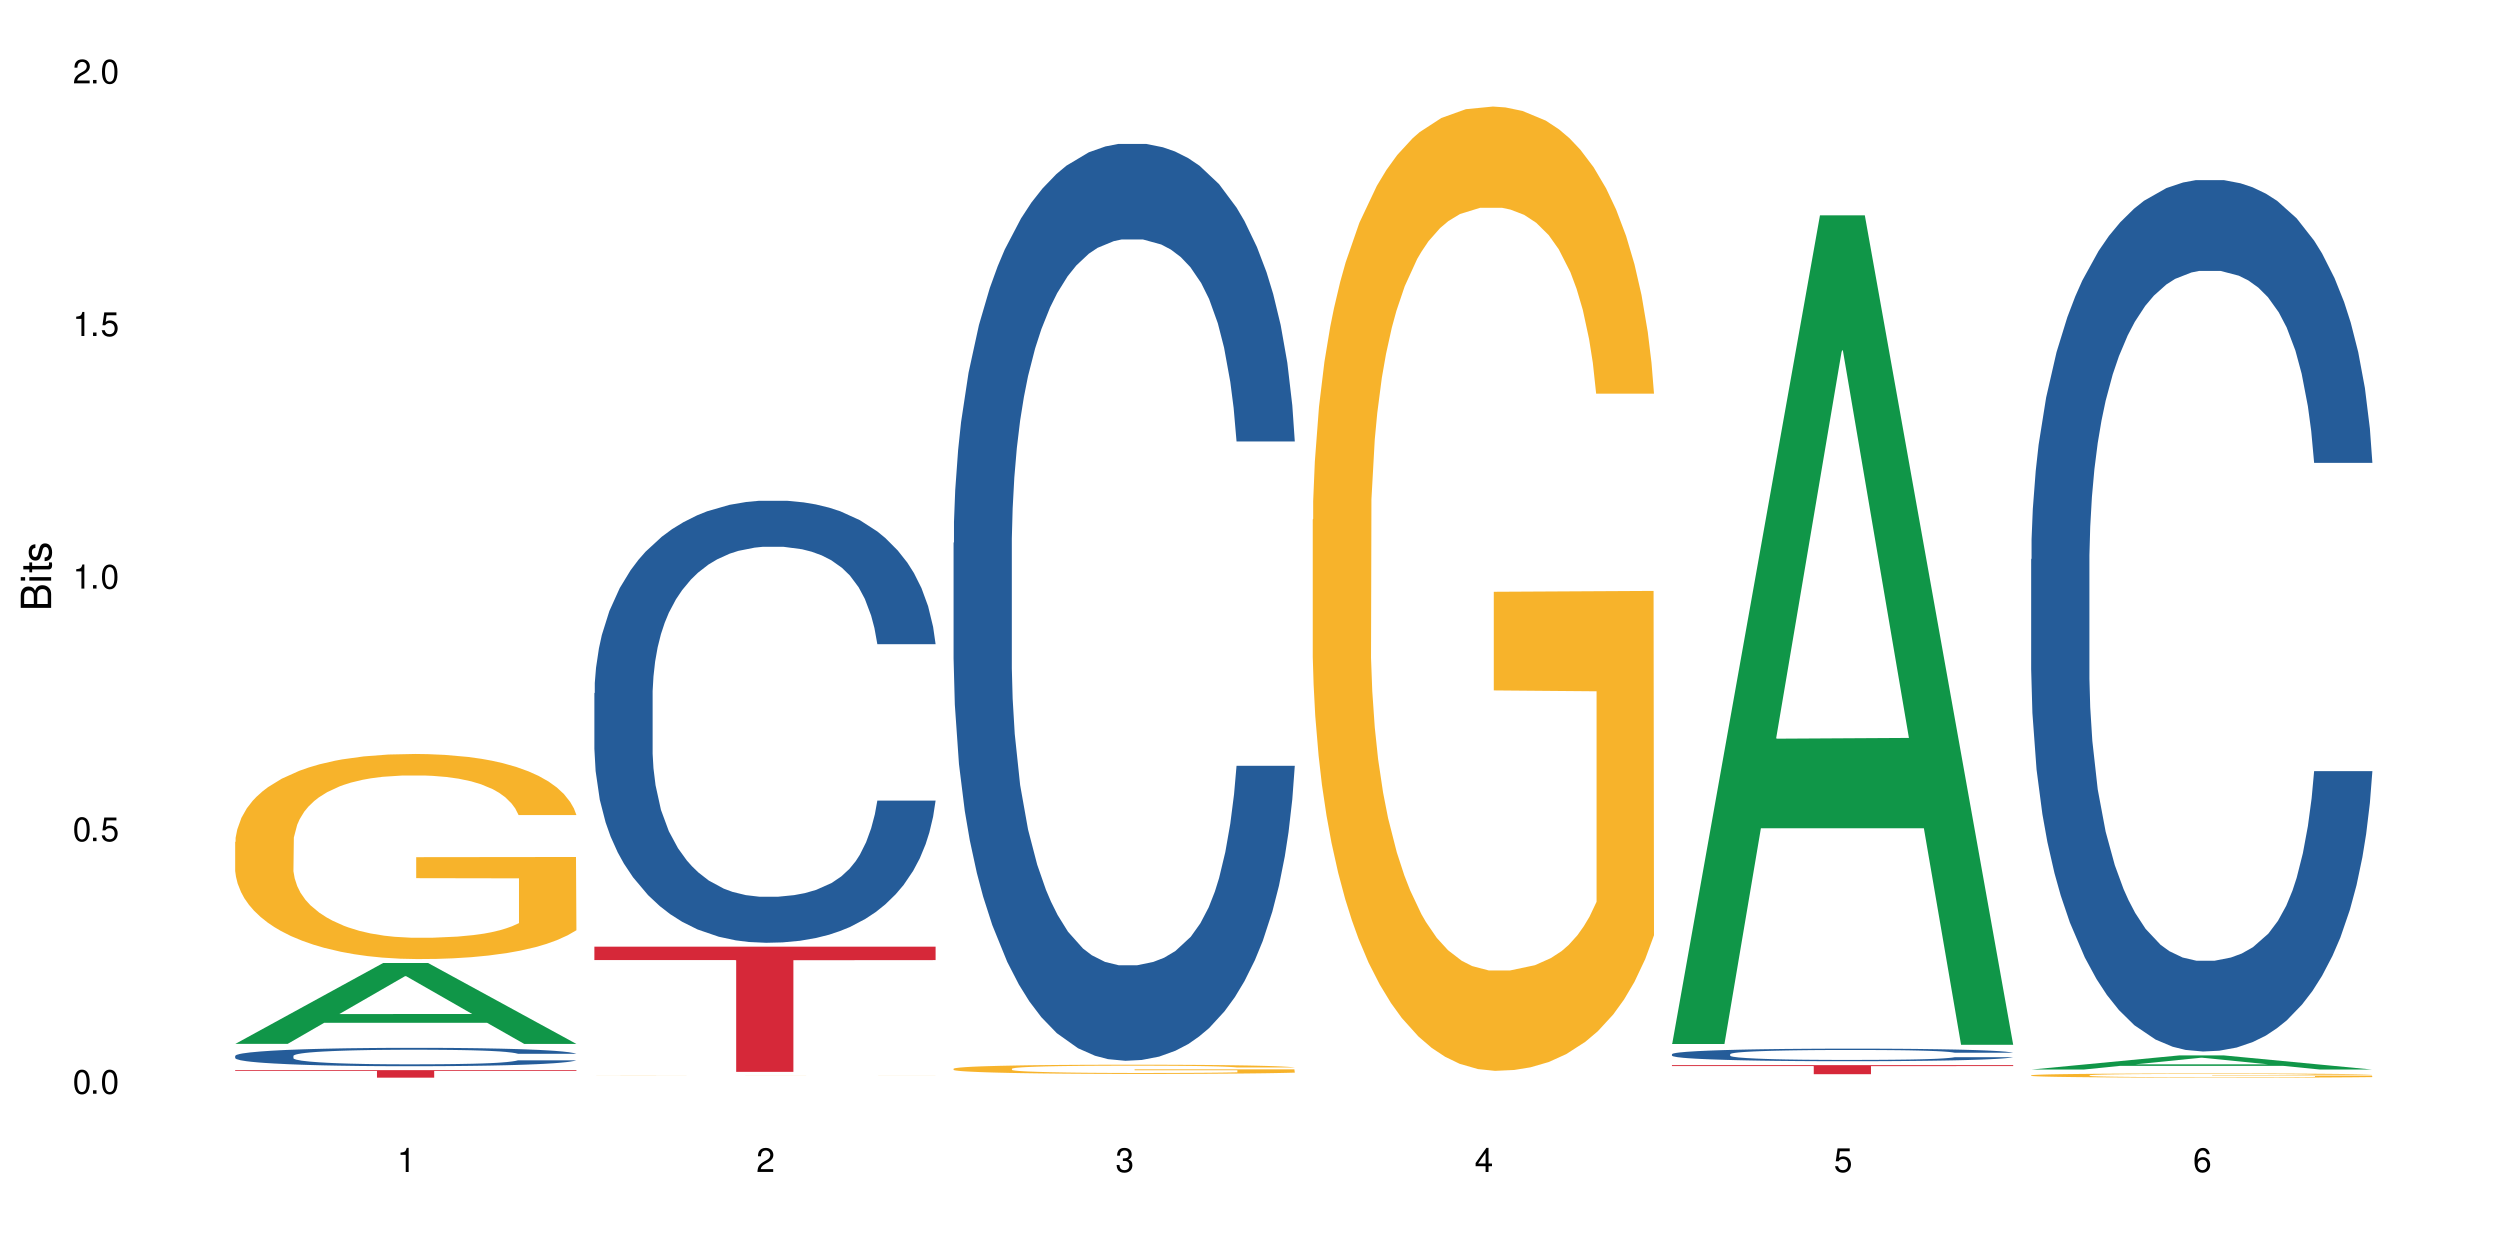 <?xml version="1.0" encoding="UTF-8"?>
<svg xmlns="http://www.w3.org/2000/svg" xmlns:xlink="http://www.w3.org/1999/xlink" width="720" height="360" viewBox="0 0 720 360">
<defs>
<g>
<g id="glyph-0-0">
</g>
<g id="glyph-0-1">
<path d="M 2.641 -6.938 C 2 -6.938 1.422 -6.656 1.078 -6.172 C 0.641 -5.562 0.406 -4.641 0.406 -3.359 C 0.406 -1.016 1.188 0.219 2.641 0.219 C 4.078 0.219 4.859 -1.016 4.859 -3.297 C 4.859 -4.641 4.656 -5.547 4.203 -6.172 C 3.844 -6.656 3.281 -6.938 2.641 -6.938 Z M 2.641 -6.188 C 3.547 -6.188 4 -5.25 4 -3.375 C 4 -1.406 3.562 -0.484 2.625 -0.484 C 1.734 -0.484 1.281 -1.438 1.281 -3.344 C 1.281 -5.25 1.734 -6.188 2.641 -6.188 Z M 2.641 -6.188 "/>
</g>
<g id="glyph-0-2">
<path d="M 1.828 -1 L 0.828 -1 L 0.828 0 L 1.828 0 Z M 1.828 -1 "/>
</g>
<g id="glyph-0-3">
<path d="M 4.562 -6.797 L 1.062 -6.797 L 0.547 -3.094 L 1.328 -3.094 C 1.719 -3.562 2.047 -3.734 2.578 -3.734 C 3.484 -3.734 4.062 -3.109 4.062 -2.094 C 4.062 -1.125 3.484 -0.531 2.578 -0.531 C 1.828 -0.531 1.375 -0.906 1.188 -1.672 L 0.328 -1.672 C 0.453 -1.109 0.547 -0.844 0.75 -0.594 C 1.125 -0.078 1.828 0.219 2.594 0.219 C 3.969 0.219 4.922 -0.781 4.922 -2.219 C 4.922 -3.562 4.031 -4.484 2.719 -4.484 C 2.25 -4.484 1.859 -4.359 1.469 -4.062 L 1.734 -5.969 L 4.562 -5.969 Z M 4.562 -6.797 "/>
</g>
<g id="glyph-0-4">
<path d="M 2.484 -4.938 L 2.484 0 L 3.328 0 L 3.328 -6.938 L 2.766 -6.938 C 2.469 -5.875 2.281 -5.734 0.984 -5.562 L 0.984 -4.938 Z M 2.484 -4.938 "/>
</g>
<g id="glyph-0-5">
<path d="M 4.859 -0.828 L 1.281 -0.828 C 1.359 -1.406 1.672 -1.781 2.5 -2.281 L 3.469 -2.828 C 4.406 -3.344 4.906 -4.062 4.906 -4.906 C 4.906 -5.484 4.672 -6.031 4.266 -6.406 C 3.859 -6.766 3.375 -6.938 2.719 -6.938 C 1.859 -6.938 1.219 -6.625 0.844 -6.031 C 0.609 -5.672 0.5 -5.234 0.484 -4.531 L 1.328 -4.531 C 1.359 -5.016 1.406 -5.281 1.531 -5.516 C 1.75 -5.938 2.188 -6.203 2.703 -6.203 C 3.469 -6.203 4.031 -5.641 4.031 -4.891 C 4.031 -4.344 3.719 -3.859 3.125 -3.516 L 2.234 -3 C 0.812 -2.172 0.406 -1.531 0.328 -0.016 L 4.859 -0.016 Z M 4.859 -0.828 "/>
</g>
<g id="glyph-0-6">
<path d="M 2.125 -3.188 L 2.578 -3.188 C 3.5 -3.188 3.984 -2.766 3.984 -1.922 C 3.984 -1.062 3.469 -0.531 2.594 -0.531 C 1.656 -0.531 1.203 -1 1.156 -2.016 L 0.312 -2.016 C 0.344 -1.453 0.438 -1.094 0.609 -0.781 C 0.953 -0.109 1.625 0.219 2.547 0.219 C 3.953 0.219 4.859 -0.625 4.859 -1.938 C 4.859 -2.828 4.516 -3.297 3.703 -3.594 C 4.344 -3.844 4.656 -4.328 4.656 -5.031 C 4.656 -6.219 3.875 -6.938 2.578 -6.938 C 1.203 -6.938 0.484 -6.172 0.453 -4.703 L 1.297 -4.703 C 1.312 -5.125 1.344 -5.359 1.453 -5.578 C 1.641 -5.969 2.062 -6.203 2.594 -6.203 C 3.344 -6.203 3.797 -5.75 3.797 -5 C 3.797 -4.516 3.609 -4.219 3.25 -4.047 C 3.016 -3.953 2.703 -3.922 2.125 -3.906 Z M 2.125 -3.188 "/>
</g>
<g id="glyph-0-7">
<path d="M 3.141 -1.672 L 3.141 0 L 3.984 0 L 3.984 -1.672 L 4.984 -1.672 L 4.984 -2.438 L 3.984 -2.438 L 3.984 -6.938 L 3.359 -6.938 L 0.266 -2.578 L 0.266 -1.672 Z M 3.141 -2.438 L 1 -2.438 L 3.141 -5.5 Z M 3.141 -2.438 "/>
</g>
<g id="glyph-0-8">
<path d="M 4.781 -5.125 C 4.609 -6.266 3.891 -6.938 2.844 -6.938 C 2.094 -6.938 1.422 -6.578 1.031 -5.953 C 0.594 -5.266 0.406 -4.422 0.406 -3.172 C 0.406 -2 0.578 -1.25 0.984 -0.641 C 1.359 -0.078 1.953 0.219 2.703 0.219 C 3.984 0.219 4.922 -0.75 4.922 -2.094 C 4.922 -3.375 4.062 -4.281 2.844 -4.281 C 2.172 -4.281 1.641 -4.031 1.281 -3.516 C 1.281 -5.234 1.828 -6.188 2.797 -6.188 C 3.391 -6.188 3.797 -5.797 3.938 -5.125 Z M 2.734 -3.531 C 3.547 -3.531 4.062 -2.953 4.062 -2.031 C 4.062 -1.156 3.484 -0.531 2.703 -0.531 C 1.922 -0.531 1.328 -1.188 1.328 -2.078 C 1.328 -2.938 1.906 -3.531 2.734 -3.531 Z M 2.734 -3.531 "/>
</g>
<g id="glyph-1-0">
</g>
<g id="glyph-1-1">
<path d="M 0 -0.953 L 0 -4.891 C 0 -5.719 -0.234 -6.344 -0.734 -6.797 C -1.188 -7.234 -1.812 -7.469 -2.5 -7.469 C -3.547 -7.469 -4.188 -7 -4.625 -5.875 C -4.984 -6.688 -5.625 -7.094 -6.531 -7.094 C -7.172 -7.094 -7.734 -6.859 -8.141 -6.391 C -8.562 -5.922 -8.75 -5.344 -8.75 -4.5 L -8.75 -0.953 Z M -4.984 -2.062 L -7.766 -2.062 L -7.766 -4.219 C -7.766 -4.844 -7.688 -5.203 -7.453 -5.5 C -7.219 -5.812 -6.859 -5.969 -6.375 -5.969 C -5.891 -5.969 -5.531 -5.812 -5.297 -5.5 C -5.062 -5.203 -4.984 -4.844 -4.984 -4.219 Z M -0.984 -2.062 L -4 -2.062 L -4 -4.781 C -4 -5.766 -3.438 -6.359 -2.484 -6.359 C -1.547 -6.359 -0.984 -5.766 -0.984 -4.781 Z M -0.984 -2.062 "/>
</g>
<g id="glyph-1-2">
<path d="M -6.281 -1.797 L -6.281 -0.797 L 0 -0.797 L 0 -1.797 Z M -8.75 -1.797 L -8.75 -0.797 L -7.484 -0.797 L -7.484 -1.797 Z M -8.75 -1.797 "/>
</g>
<g id="glyph-1-3">
<path d="M -6.281 -3.047 L -6.281 -2.016 L -8.016 -2.016 L -8.016 -1.016 L -6.281 -1.016 L -6.281 -0.172 L -5.469 -0.172 L -5.469 -1.016 L -0.719 -1.016 C -0.078 -1.016 0.281 -1.453 0.281 -2.234 C 0.281 -2.5 0.25 -2.719 0.188 -3.047 L -0.641 -3.047 C -0.609 -2.906 -0.594 -2.766 -0.594 -2.562 C -0.594 -2.141 -0.719 -2.016 -1.156 -2.016 L -5.469 -2.016 L -5.469 -3.047 Z M -6.281 -3.047 "/>
</g>
<g id="glyph-1-4">
<path d="M -4.531 -5.25 C -5.766 -5.25 -6.469 -4.422 -6.469 -2.969 C -6.469 -1.516 -5.719 -0.562 -4.547 -0.562 C -3.562 -0.562 -3.094 -1.062 -2.734 -2.562 L -2.516 -3.484 C -2.344 -4.188 -2.094 -4.469 -1.641 -4.469 C -1.047 -4.469 -0.641 -3.875 -0.641 -3 C -0.641 -2.453 -0.797 -2 -1.062 -1.75 C -1.25 -1.594 -1.422 -1.531 -1.875 -1.469 L -1.875 -0.406 C -0.422 -0.453 0.281 -1.266 0.281 -2.922 C 0.281 -4.5 -0.5 -5.516 -1.719 -5.516 C -2.656 -5.516 -3.172 -4.984 -3.469 -3.734 L -3.703 -2.766 C -3.891 -1.953 -4.156 -1.609 -4.594 -1.609 C -5.188 -1.609 -5.547 -2.125 -5.547 -2.938 C -5.547 -3.75 -5.203 -4.172 -4.531 -4.203 Z M -4.531 -5.25 "/>
</g>
</g>
</defs>
<rect x="-72" y="-36" width="864" height="432" fill="rgb(100%, 100%, 100%)" fill-opacity="1"/>
<path fill-rule="nonzero" fill="rgb(6.275%, 58.824%, 28.235%)" fill-opacity="1" d="M 67.73 300.633 L 67.836 300.609 L 110.359 277.34 L 123.273 277.34 L 166.008 300.656 L 150.992 300.656 L 140.281 294.57 L 93.352 294.57 L 82.852 300.633 L 67.73 300.633 L 97.863 292.051 L 135.977 292.027 L 116.973 281.148 L 116.766 281.129 L 116.555 281.191 L 97.758 292.027 L 97.863 292.051 Z M 67.73 300.633 "/>
<path fill-rule="nonzero" fill="rgb(14.51%, 36.078%, 60%)" fill-opacity="1" d="M 67.73 304.082 L 67.852 304.074 L 67.852 303.961 L 68.211 303.777 L 69.051 303.543 L 69.887 303.383 L 72.047 303.098 L 75.043 302.824 L 78.156 302.609 L 80.434 302.484 L 82.473 302.387 L 87.145 302.207 L 90.145 302.117 L 93.379 302.035 L 97.332 301.953 L 100.211 301.902 L 106.684 301.828 L 111.477 301.793 L 115.191 301.777 L 123.223 301.777 L 128.016 301.797 L 131.492 301.82 L 135.324 301.859 L 138.562 301.902 L 144.195 302.012 L 149.227 302.145 L 151.504 302.223 L 155.102 302.371 L 157.855 302.52 L 159.773 302.645 L 161.934 302.824 L 163.848 303.039 L 165.289 303.289 L 166.008 303.496 L 149.227 303.496 L 148.391 303.301 L 147.43 303.152 L 145.633 302.953 L 143.836 302.812 L 141.316 302.672 L 139.039 302.582 L 135.926 302.488 L 133.168 302.43 L 130.293 302.387 L 127.535 302.359 L 122.262 302.328 L 116.148 302.328 L 113.871 302.34 L 109.199 302.379 L 106.684 302.41 L 103.086 302.48 L 100.57 302.543 L 97.574 302.641 L 95.535 302.723 L 93.02 302.848 L 91.223 302.957 L 89.184 303.117 L 87.984 303.238 L 86.906 303.375 L 85.949 303.535 L 85.23 303.703 L 84.75 303.883 L 84.508 304.055 L 84.508 304.805 L 84.75 304.98 L 85.348 305.184 L 86.906 305.48 L 89.184 305.734 L 91.82 305.938 L 94.336 306.082 L 95.777 306.152 L 97.691 306.23 L 100.688 306.324 L 105.004 306.422 L 107.52 306.461 L 111.355 306.5 L 115.312 306.52 L 120.586 306.52 L 125.258 306.5 L 128.375 306.477 L 131.609 306.438 L 136.043 306.355 L 138.801 306.277 L 141.199 306.184 L 142.996 306.094 L 144.195 306.016 L 145.992 305.867 L 147.43 305.703 L 148.508 305.531 L 149.227 305.367 L 166.008 305.367 L 165.289 305.562 L 164.207 305.75 L 163.129 305.891 L 161.453 306.059 L 159.535 306.211 L 156.777 306.379 L 154.5 306.488 L 151.504 306.609 L 148.75 306.703 L 145.754 306.785 L 141.316 306.883 L 138.441 306.93 L 135.324 306.973 L 131.609 307.012 L 126.938 307.047 L 121.902 307.066 L 117.227 307.07 L 112.195 307.062 L 108.48 307.043 L 103.566 307 L 97.453 306.91 L 93.02 306.82 L 89.543 306.727 L 86.547 306.629 L 83.191 306.5 L 78.875 306.285 L 76.238 306.121 L 74.441 305.988 L 72.406 305.797 L 70.969 305.629 L 69.289 305.359 L 68.09 305.016 L 67.73 304.75 Z M 67.73 304.082 "/>
<path fill-rule="nonzero" fill="rgb(96.863%, 70.196%, 16.863%)" fill-opacity="1" d="M 67.73 242.445 L 67.852 242.391 L 67.852 241.312 L 68.332 238.883 L 69.527 235.539 L 71.086 232.789 L 72.766 230.629 L 73.844 229.496 L 75.641 227.879 L 77.199 226.691 L 81.152 224.262 L 86.188 221.996 L 88.945 221.027 L 92.059 220.109 L 96.496 219.086 L 98.531 218.707 L 104.766 217.844 L 111.836 217.305 L 119.625 217.141 L 123.223 217.195 L 128.133 217.41 L 134.848 218.004 L 138.68 218.543 L 141.676 219.086 L 144.793 219.785 L 148.629 220.863 L 152.223 222.16 L 155.102 223.453 L 157.977 225.074 L 160.375 226.801 L 162.41 228.688 L 164.207 230.953 L 165.289 232.84 L 166.008 234.73 L 149.348 234.73 L 148.391 232.84 L 147.309 231.383 L 145.512 229.605 L 143.715 228.309 L 141.918 227.285 L 138.562 225.883 L 135.684 225.02 L 132.09 224.262 L 128.613 223.777 L 124.66 223.453 L 122.262 223.348 L 115.91 223.348 L 110.156 223.723 L 106.801 224.156 L 104.406 224.586 L 101.047 225.395 L 99.012 226.043 L 97.812 226.477 L 94.219 228.148 L 91.82 229.656 L 90.504 230.684 L 88.824 232.301 L 87.625 233.758 L 86.309 235.918 L 85.59 237.535 L 84.629 241.203 L 84.508 250.914 L 84.871 252.965 L 85.59 255.176 L 86.547 257.117 L 87.984 259.168 L 89.422 260.734 L 91.941 262.836 L 94.098 264.238 L 95.777 265.156 L 99.012 266.613 L 100.328 267.098 L 103.445 268.07 L 106.684 268.824 L 110.637 269.473 L 113.633 269.797 L 118.426 270.066 L 124.539 270.066 L 131.73 269.742 L 136.285 269.312 L 139.398 268.879 L 141.438 268.5 L 143.953 267.91 L 145.754 267.367 L 147.43 266.777 L 149.469 265.859 L 149.469 252.965 L 119.863 252.91 L 119.863 246.867 L 165.887 246.812 L 166.008 267.91 L 163.488 269.363 L 160.375 270.77 L 157.379 271.848 L 154.262 272.766 L 149.828 273.789 L 146.23 274.438 L 140.719 275.191 L 135.684 275.676 L 130.41 276 L 125.738 276.164 L 120.223 276.215 L 115.312 276.109 L 110.039 275.785 L 105.844 275.355 L 102.008 274.812 L 98.172 274.113 L 93.379 272.98 L 90.262 272.062 L 87.027 270.93 L 83.789 269.582 L 80.914 268.125 L 78.996 266.992 L 77.078 265.695 L 75.043 264.078 L 73.125 262.242 L 71.688 260.57 L 70.367 258.684 L 69.41 256.902 L 68.449 254.477 L 67.969 252.531 L 67.73 250.859 Z M 67.73 242.445 "/>
<path fill-rule="nonzero" fill="rgb(83.922%, 15.686%, 22.353%)" fill-opacity="1" d="M 67.73 308.195 L 166.008 308.195 L 166.008 308.426 L 125.047 308.43 L 125.047 310.375 L 108.57 310.375 L 108.57 308.43 L 108.332 308.426 L 67.73 308.426 Z M 67.73 308.195 "/>
<path fill-rule="nonzero" fill="rgb(14.51%, 36.078%, 60%)" fill-opacity="1" d="M 171.18 199.613 L 171.297 199.496 L 171.297 196.703 L 171.66 192.281 L 172.496 186.695 L 173.336 182.855 L 175.492 175.992 L 178.488 169.359 L 181.605 164.238 L 183.883 161.211 L 185.922 158.887 L 190.594 154.578 L 193.59 152.367 L 196.828 150.391 L 200.781 148.41 L 203.656 147.25 L 210.129 145.387 L 214.922 144.57 L 218.641 144.223 L 226.668 144.223 L 231.461 144.688 L 234.938 145.27 L 238.773 146.199 L 242.008 147.25 L 247.641 149.809 L 252.676 153.066 L 254.953 154.93 L 258.547 158.535 L 261.305 162.027 L 263.223 165.051 L 265.379 169.359 L 267.297 174.594 L 268.734 180.527 L 269.453 185.531 L 252.676 185.531 L 251.836 180.879 L 250.879 177.27 L 249.082 172.5 L 247.281 169.125 L 244.766 165.75 L 242.488 163.539 L 239.371 161.328 L 236.617 159.934 L 233.738 158.887 L 230.984 158.188 L 225.711 157.488 L 219.598 157.488 L 217.32 157.723 L 212.645 158.652 L 210.129 159.465 L 206.535 161.098 L 204.016 162.609 L 201.02 164.938 L 198.984 166.914 L 196.469 169.941 L 194.668 172.617 L 192.633 176.457 L 191.434 179.363 L 190.355 182.625 L 189.395 186.465 L 188.676 190.535 L 188.199 194.84 L 187.957 199.031 L 187.957 217.066 L 188.199 221.258 L 188.797 226.145 L 190.355 233.242 L 192.633 239.41 L 195.27 244.297 L 197.785 247.789 L 199.223 249.418 L 201.141 251.277 L 204.137 253.605 L 208.453 255.934 L 210.969 256.863 L 214.805 257.797 L 218.758 258.262 L 224.031 258.262 L 228.707 257.797 L 231.82 257.215 L 235.059 256.281 L 239.492 254.305 L 242.25 252.441 L 244.645 250.23 L 246.445 248.02 L 247.641 246.16 L 249.441 242.551 L 250.879 238.594 L 251.957 234.523 L 252.676 230.566 L 269.453 230.566 L 268.734 235.219 L 267.656 239.758 L 266.578 243.133 L 264.898 247.207 L 262.984 250.812 L 260.227 254.887 L 257.949 257.562 L 254.953 260.473 L 252.195 262.684 L 249.199 264.66 L 244.766 266.988 L 241.891 268.152 L 238.773 269.199 L 235.059 270.129 L 230.383 270.945 L 225.352 271.41 L 220.676 271.527 L 215.645 271.293 L 211.926 270.828 L 207.012 269.781 L 200.902 267.688 L 196.469 265.477 L 192.992 263.266 L 189.996 260.938 L 186.641 257.797 L 182.324 252.676 L 179.688 248.719 L 177.891 245.461 L 175.852 240.922 L 174.414 236.852 L 172.738 230.332 L 171.539 222.07 L 171.18 215.672 Z M 171.18 199.613 "/>
<path fill-rule="nonzero" fill="rgb(96.863%, 70.196%, 16.863%)" fill-opacity="1" d="M 171.18 309.844 L 171.297 309.844 L 171.777 309.84 L 172.977 309.836 L 174.535 309.836 L 176.211 309.832 L 179.09 309.832 L 180.648 309.828 L 184.602 309.828 L 189.637 309.824 L 208.211 309.824 L 215.281 309.82 L 231.582 309.82 L 238.293 309.824 L 255.672 309.824 L 258.547 309.828 L 263.82 309.828 L 265.859 309.832 L 267.656 309.832 L 268.734 309.836 L 269.453 309.836 L 251.836 309.836 L 250.758 309.832 L 245.363 309.832 L 242.008 309.828 L 201.262 309.828 L 197.664 309.832 L 193.949 309.832 L 192.273 309.836 L 189.754 309.836 L 189.035 309.84 L 188.078 309.844 L 187.957 309.852 L 189.035 309.852 L 189.996 309.855 L 191.434 309.855 L 192.871 309.859 L 197.547 309.859 L 199.223 309.863 L 214.086 309.863 L 217.082 309.867 L 235.18 309.867 L 239.73 309.863 L 252.914 309.863 L 252.914 309.852 L 223.312 309.852 L 223.312 309.848 L 269.336 309.848 L 269.453 309.863 L 266.938 309.863 L 263.82 309.867 L 253.273 309.867 L 249.68 309.871 L 205.457 309.871 L 201.621 309.867 L 187.238 309.867 L 184.363 309.863 L 180.527 309.863 L 178.488 309.859 L 175.133 309.859 L 173.816 309.855 L 172.855 309.855 L 171.898 309.852 L 171.18 309.852 Z M 171.18 309.844 "/>
<path fill-rule="nonzero" fill="rgb(83.922%, 15.686%, 22.353%)" fill-opacity="1" d="M 171.18 272.648 L 269.453 272.648 L 269.453 276.508 L 228.496 276.543 L 228.496 308.699 L 212.02 308.699 L 212.02 276.578 L 211.777 276.508 L 171.18 276.508 Z M 171.18 272.648 "/>
<path fill-rule="nonzero" fill="rgb(14.51%, 36.078%, 60%)" fill-opacity="1" d="M 274.629 156.344 L 274.746 156.102 L 274.746 150.309 L 275.105 141.137 L 275.945 129.551 L 276.785 121.586 L 278.941 107.344 L 281.938 93.586 L 285.055 82.965 L 287.332 76.691 L 289.367 71.863 L 294.043 62.93 L 297.039 58.344 L 300.273 54.242 L 304.23 50.137 L 307.105 47.727 L 313.578 43.863 L 318.371 42.172 L 322.086 41.449 L 330.117 41.449 L 334.91 42.414 L 338.387 43.621 L 342.223 45.551 L 345.457 47.727 L 351.09 53.035 L 356.125 59.793 L 358.402 63.656 L 361.996 71.137 L 364.754 78.379 L 366.672 84.656 L 368.828 93.586 L 370.746 104.449 L 372.184 116.758 L 372.902 127.137 L 356.125 127.137 L 355.285 117.48 L 354.324 110 L 352.527 100.102 L 350.73 93.102 L 348.215 86.102 L 345.938 81.516 L 342.82 76.93 L 340.062 74.035 L 337.188 71.863 L 334.43 70.414 L 329.156 68.965 L 323.047 68.965 L 320.77 69.449 L 316.094 71.379 L 313.578 73.07 L 309.98 76.449 L 307.465 79.586 L 304.469 84.414 L 302.434 88.516 L 299.914 94.793 L 298.117 100.344 L 296.078 108.309 L 294.883 114.344 L 293.801 121.102 L 292.844 129.066 L 292.125 137.516 L 291.645 146.445 L 291.406 155.137 L 291.406 192.551 L 291.645 201.238 L 292.246 211.375 L 293.801 226.102 L 296.078 238.895 L 298.715 249.031 L 301.234 256.273 L 302.672 259.652 L 304.59 263.512 L 307.586 268.34 L 311.898 273.168 L 314.418 275.098 L 318.25 277.031 L 322.207 277.996 L 327.48 277.996 L 332.152 277.031 L 335.27 275.824 L 338.508 273.891 L 342.941 269.789 L 345.695 265.926 L 348.094 261.34 L 349.891 256.754 L 351.09 252.895 L 352.887 245.41 L 354.324 237.203 L 355.406 228.754 L 356.125 220.547 L 372.902 220.547 L 372.184 230.203 L 371.105 239.617 L 370.027 246.617 L 368.348 255.066 L 366.43 262.547 L 363.676 270.996 L 361.398 276.547 L 358.402 282.582 L 355.645 287.168 L 352.648 291.27 L 348.215 296.098 L 345.336 298.512 L 342.223 300.684 L 338.508 302.617 L 333.832 304.305 L 328.797 305.27 L 324.125 305.512 L 319.09 305.031 L 315.375 304.062 L 310.461 301.891 L 304.348 297.547 L 299.914 292.961 L 296.438 288.375 L 293.441 283.547 L 290.086 277.031 L 285.773 266.41 L 283.137 258.203 L 281.34 251.445 L 279.301 242.031 L 277.863 233.582 L 276.184 220.066 L 274.988 202.93 L 274.629 189.652 Z M 274.629 156.344 "/>
<path fill-rule="nonzero" fill="rgb(96.863%, 70.196%, 16.863%)" fill-opacity="1" d="M 274.629 307.773 L 274.746 307.77 L 274.746 307.723 L 275.227 307.613 L 276.426 307.465 L 277.984 307.34 L 279.66 307.242 L 280.738 307.191 L 282.535 307.117 L 284.094 307.066 L 288.051 306.957 L 293.082 306.855 L 295.84 306.809 L 298.957 306.77 L 303.391 306.723 L 305.43 306.707 L 311.66 306.668 L 318.73 306.645 L 326.52 306.637 L 330.117 306.637 L 335.031 306.648 L 341.742 306.676 L 345.578 306.699 L 348.574 306.723 L 351.688 306.754 L 355.523 306.805 L 359.121 306.859 L 361.996 306.918 L 364.871 306.992 L 367.27 307.07 L 369.309 307.156 L 371.105 307.258 L 372.184 307.34 L 372.902 307.426 L 356.242 307.426 L 355.285 307.34 L 354.207 307.277 L 352.41 307.195 L 350.609 307.137 L 348.812 307.09 L 345.457 307.027 L 342.582 306.988 L 338.984 306.957 L 335.512 306.934 L 331.555 306.918 L 329.156 306.914 L 322.805 306.914 L 317.055 306.93 L 313.699 306.949 L 311.301 306.969 L 307.945 307.008 L 305.906 307.035 L 304.707 307.055 L 301.113 307.129 L 298.715 307.199 L 297.398 307.246 L 295.719 307.316 L 294.523 307.383 L 293.203 307.48 L 292.484 307.555 L 291.527 307.719 L 291.406 308.156 L 291.766 308.246 L 292.484 308.348 L 293.441 308.434 L 294.883 308.527 L 296.32 308.598 L 298.836 308.691 L 300.992 308.754 L 302.672 308.797 L 305.906 308.859 L 307.227 308.883 L 310.34 308.926 L 313.578 308.961 L 317.531 308.988 L 320.527 309.004 L 325.324 309.016 L 331.434 309.016 L 338.625 309 L 343.18 308.98 L 346.297 308.961 L 348.332 308.945 L 350.852 308.918 L 352.648 308.895 L 354.324 308.867 L 356.363 308.828 L 356.363 308.246 L 326.762 308.246 L 326.762 307.973 L 372.781 307.969 L 372.902 308.918 L 370.387 308.984 L 367.27 309.047 L 364.273 309.098 L 361.156 309.137 L 356.723 309.184 L 353.129 309.211 L 347.613 309.246 L 342.582 309.27 L 337.309 309.281 L 332.633 309.289 L 327.121 309.293 L 322.207 309.289 L 316.934 309.273 L 312.738 309.254 L 308.902 309.23 L 305.07 309.199 L 300.273 309.148 L 297.16 309.105 L 293.922 309.055 L 290.688 308.996 L 287.809 308.93 L 285.895 308.879 L 283.977 308.82 L 281.938 308.746 L 280.02 308.664 L 278.582 308.59 L 277.262 308.504 L 276.305 308.426 L 275.348 308.316 L 274.867 308.227 L 274.629 308.152 Z M 274.629 307.773 "/>
<path fill-rule="nonzero" fill="rgb(96.863%, 70.196%, 16.863%)" fill-opacity="1" d="M 378.074 149.637 L 378.195 149.383 L 378.195 144.309 L 378.676 132.898 L 379.871 117.172 L 381.43 104.238 L 383.109 94.09 L 384.188 88.766 L 385.984 81.156 L 387.543 75.578 L 391.496 64.164 L 396.531 53.512 L 399.289 48.945 L 402.402 44.633 L 406.84 39.816 L 408.875 38.039 L 415.109 33.98 L 422.18 31.445 L 429.969 30.684 L 433.566 30.938 L 438.48 31.953 L 445.191 34.742 L 449.023 37.277 L 452.02 39.816 L 455.137 43.113 L 458.973 48.184 L 462.566 54.273 L 465.445 60.359 L 468.32 67.969 L 470.719 76.082 L 472.754 84.961 L 474.555 95.613 L 475.633 104.492 L 476.352 113.367 L 459.691 113.367 L 458.734 104.492 L 457.652 97.641 L 455.855 89.273 L 454.059 83.184 L 452.262 78.367 L 448.906 71.773 L 446.027 67.715 L 442.434 64.164 L 438.957 61.879 L 435.004 60.359 L 432.605 59.852 L 426.254 59.852 L 420.5 61.629 L 417.145 63.656 L 414.75 65.684 L 411.395 69.488 L 409.355 72.531 L 408.156 74.562 L 404.562 82.426 L 402.164 89.527 L 400.848 94.344 L 399.168 101.953 L 397.969 108.801 L 396.652 118.945 L 395.934 126.555 L 394.973 143.801 L 394.855 189.457 L 395.215 199.094 L 395.934 209.492 L 396.891 218.621 L 398.328 228.262 L 399.766 235.617 L 402.285 245.508 L 404.441 252.102 L 406.121 256.414 L 409.355 263.262 L 410.672 265.543 L 413.789 270.109 L 417.027 273.66 L 420.98 276.703 L 423.977 278.227 L 428.77 279.492 L 434.883 279.492 L 442.074 277.973 L 446.629 275.941 L 449.746 273.914 L 451.781 272.137 L 454.297 269.348 L 456.098 266.812 L 457.773 264.023 L 459.812 259.711 L 459.812 199.094 L 430.211 198.84 L 430.211 170.434 L 476.23 170.18 L 476.352 269.348 L 473.832 276.195 L 470.719 282.789 L 467.723 287.863 L 464.605 292.176 L 460.172 296.992 L 456.574 300.039 L 451.062 303.59 L 446.027 305.871 L 440.754 307.395 L 436.082 308.152 L 430.57 308.406 L 425.656 307.898 L 420.383 306.379 L 416.188 304.348 L 412.352 301.812 L 408.516 298.516 L 403.723 293.191 L 400.605 288.879 L 397.371 283.551 L 394.133 277.211 L 391.258 270.363 L 389.34 265.035 L 387.422 258.949 L 385.387 251.34 L 383.469 242.719 L 382.031 234.855 L 380.711 225.977 L 379.754 217.609 L 378.793 206.195 L 378.316 197.066 L 378.074 189.203 Z M 378.074 149.637 "/>
<path fill-rule="nonzero" fill="rgb(6.275%, 58.824%, 28.235%)" fill-opacity="1" d="M 481.523 300.668 L 481.629 300.445 L 524.152 62.012 L 537.066 62.012 L 579.797 300.895 L 564.785 300.895 L 554.074 238.535 L 507.141 238.535 L 496.641 300.668 L 481.523 300.668 L 511.656 212.742 L 549.77 212.52 L 530.766 101.039 L 530.555 100.816 L 530.348 101.488 L 511.551 212.52 L 511.656 212.742 Z M 481.523 300.668 "/>
<path fill-rule="nonzero" fill="rgb(14.51%, 36.078%, 60%)" fill-opacity="1" d="M 481.523 303.59 L 481.645 303.586 L 481.645 303.508 L 482.004 303.383 L 482.84 303.223 L 483.68 303.113 L 485.836 302.918 L 488.832 302.73 L 491.949 302.586 L 494.227 302.5 L 496.266 302.434 L 500.938 302.309 L 503.934 302.246 L 507.172 302.191 L 511.125 302.137 L 514 302.102 L 520.473 302.051 L 525.27 302.027 L 528.984 302.016 L 537.012 302.016 L 541.809 302.027 L 545.281 302.047 L 549.117 302.07 L 552.352 302.102 L 557.984 302.176 L 563.02 302.266 L 565.297 302.32 L 568.891 302.422 L 571.648 302.523 L 573.566 302.609 L 575.723 302.73 L 577.641 302.879 L 579.078 303.047 L 579.797 303.191 L 563.02 303.191 L 562.18 303.059 L 561.223 302.953 L 559.426 302.82 L 557.625 302.723 L 555.109 302.629 L 552.832 302.566 L 549.715 302.5 L 546.961 302.461 L 544.082 302.434 L 541.328 302.414 L 536.055 302.395 L 529.941 302.395 L 527.664 302.398 L 522.992 302.426 L 520.473 302.449 L 516.879 302.496 L 514.363 302.539 L 511.367 302.605 L 509.328 302.66 L 506.812 302.746 L 505.012 302.824 L 502.977 302.934 L 501.777 303.016 L 500.699 303.105 L 499.738 303.215 L 499.02 303.332 L 498.543 303.453 L 498.301 303.574 L 498.301 304.086 L 498.543 304.203 L 499.141 304.344 L 500.699 304.547 L 502.977 304.719 L 505.613 304.859 L 508.129 304.957 L 509.566 305.004 L 511.484 305.059 L 514.48 305.125 L 518.797 305.191 L 521.312 305.215 L 525.148 305.242 L 529.102 305.258 L 534.375 305.258 L 539.051 305.242 L 542.168 305.227 L 545.402 305.199 L 549.836 305.145 L 552.594 305.09 L 554.988 305.027 L 556.789 304.965 L 557.984 304.914 L 559.785 304.809 L 561.223 304.695 L 562.301 304.582 L 563.02 304.469 L 579.797 304.469 L 579.078 304.602 L 578 304.73 L 576.922 304.824 L 575.246 304.941 L 573.328 305.043 L 570.57 305.16 L 568.293 305.234 L 565.297 305.32 L 562.539 305.383 L 559.543 305.438 L 555.109 305.504 L 552.234 305.535 L 549.117 305.566 L 545.402 305.594 L 540.727 305.617 L 535.695 305.629 L 531.02 305.633 L 525.988 305.625 L 522.27 305.613 L 517.359 305.582 L 511.246 305.523 L 506.812 305.461 L 503.336 305.398 L 500.34 305.332 L 496.984 305.242 L 492.668 305.098 L 490.031 304.984 L 488.234 304.891 L 486.195 304.762 L 484.758 304.648 L 483.082 304.461 L 481.883 304.227 L 481.523 304.047 Z M 481.523 303.59 "/>
<path fill-rule="nonzero" fill="rgb(83.922%, 15.686%, 22.353%)" fill-opacity="1" d="M 481.523 306.758 L 579.797 306.758 L 579.797 307.035 L 538.84 307.039 L 538.84 309.375 L 522.363 309.375 L 522.363 307.043 L 522.121 307.035 L 481.523 307.035 Z M 481.523 306.758 "/>
<path fill-rule="nonzero" fill="rgb(6.275%, 58.824%, 28.235%)" fill-opacity="1" d="M 584.973 308.031 L 585.074 308.027 L 627.598 303.961 L 640.512 303.961 L 683.246 308.035 L 668.23 308.035 L 657.523 306.969 L 610.59 306.969 L 600.09 308.031 L 584.973 308.031 L 615.105 306.531 L 653.219 306.527 L 634.215 304.625 L 634.004 304.621 L 633.793 304.633 L 615 306.527 L 615.105 306.531 Z M 584.973 308.031 "/>
<path fill-rule="nonzero" fill="rgb(14.51%, 36.078%, 60%)" fill-opacity="1" d="M 584.973 161.066 L 585.09 160.836 L 585.09 155.328 L 585.449 146.613 L 586.289 135.602 L 587.129 128.031 L 589.285 114.496 L 592.281 101.422 L 595.398 91.328 L 597.676 85.363 L 599.711 80.773 L 604.387 72.285 L 607.383 67.926 L 610.617 64.027 L 614.574 60.129 L 617.449 57.832 L 623.922 54.164 L 628.715 52.559 L 632.43 51.871 L 640.461 51.871 L 645.254 52.785 L 648.73 53.934 L 652.566 55.77 L 655.801 57.832 L 661.434 62.879 L 666.469 69.305 L 668.746 72.973 L 672.34 80.086 L 675.098 86.969 L 677.016 92.934 L 679.172 101.422 L 681.09 111.742 L 682.527 123.441 L 683.246 133.309 L 666.469 133.309 L 665.629 124.133 L 664.672 117.02 L 662.871 107.613 L 661.074 100.961 L 658.559 94.309 L 656.281 89.949 L 653.164 85.59 L 650.406 82.84 L 647.531 80.773 L 644.773 79.398 L 639.504 78.02 L 633.391 78.02 L 631.113 78.48 L 626.438 80.316 L 623.922 81.922 L 620.328 85.133 L 617.809 88.113 L 614.812 92.703 L 612.777 96.602 L 610.258 102.566 L 608.461 107.844 L 606.426 115.414 L 605.227 121.148 L 604.148 127.57 L 603.188 135.141 L 602.469 143.172 L 601.988 151.66 L 601.75 159.918 L 601.75 195.477 L 601.988 203.734 L 602.59 213.367 L 604.148 227.363 L 606.426 239.52 L 609.059 249.156 L 611.578 256.039 L 613.016 259.25 L 614.934 262.922 L 617.93 267.508 L 622.242 272.098 L 624.762 273.93 L 628.598 275.766 L 632.551 276.684 L 637.824 276.684 L 642.5 275.766 L 645.613 274.621 L 648.852 272.785 L 653.285 268.883 L 656.043 265.215 L 658.438 260.855 L 660.234 256.496 L 661.434 252.828 L 663.23 245.715 L 664.672 237.914 L 665.75 229.887 L 666.469 222.086 L 683.246 222.086 L 682.527 231.262 L 681.449 240.211 L 680.371 246.863 L 678.691 254.891 L 676.773 262.004 L 674.02 270.031 L 671.742 275.309 L 668.746 281.043 L 665.988 285.402 L 662.992 289.301 L 658.559 293.891 L 655.68 296.184 L 652.566 298.25 L 648.852 300.082 L 644.176 301.688 L 639.141 302.605 L 634.469 302.836 L 629.434 302.379 L 625.719 301.461 L 620.805 299.395 L 614.695 295.266 L 610.258 290.906 L 606.785 286.547 L 603.789 281.961 L 600.43 275.766 L 596.117 265.672 L 593.48 257.875 L 591.684 251.449 L 589.645 242.504 L 588.207 234.473 L 586.527 221.629 L 585.332 205.34 L 584.973 192.723 Z M 584.973 161.066 "/>
<path fill-rule="nonzero" fill="rgb(96.863%, 70.196%, 16.863%)" fill-opacity="1" d="M 584.973 309.68 L 585.09 309.676 L 585.09 309.656 L 585.57 309.605 L 586.77 309.535 L 588.328 309.48 L 590.004 309.434 L 591.082 309.41 L 592.883 309.379 L 594.438 309.355 L 598.395 309.305 L 603.426 309.258 L 606.184 309.238 L 609.301 309.219 L 613.734 309.199 L 615.773 309.191 L 622.004 309.172 L 629.074 309.16 L 636.867 309.156 L 640.461 309.16 L 645.375 309.164 L 652.086 309.176 L 655.922 309.188 L 658.918 309.199 L 662.035 309.211 L 665.867 309.234 L 669.465 309.262 L 672.34 309.289 L 675.215 309.32 L 677.613 309.355 L 679.652 309.395 L 681.449 309.441 L 682.527 309.48 L 683.246 309.52 L 666.586 309.52 L 665.629 309.48 L 664.551 309.449 L 662.754 309.414 L 660.953 309.387 L 659.156 309.367 L 655.801 309.336 L 652.926 309.32 L 649.328 309.305 L 645.855 309.293 L 641.898 309.289 L 639.504 309.285 L 633.148 309.285 L 627.398 309.293 L 624.043 309.301 L 621.645 309.312 L 618.289 309.328 L 616.25 309.34 L 615.055 309.348 L 611.457 309.383 L 609.059 309.414 L 607.742 309.438 L 606.062 309.469 L 604.867 309.5 L 603.547 309.543 L 602.828 309.578 L 601.871 309.652 L 601.75 309.852 L 602.109 309.895 L 602.828 309.941 L 603.789 309.98 L 605.227 310.023 L 606.664 310.055 L 609.18 310.098 L 611.336 310.125 L 613.016 310.145 L 616.25 310.176 L 617.57 310.184 L 620.688 310.207 L 623.922 310.223 L 627.875 310.234 L 630.871 310.242 L 635.668 310.246 L 641.777 310.246 L 648.969 310.238 L 653.523 310.23 L 656.641 310.223 L 658.676 310.215 L 661.195 310.203 L 662.992 310.191 L 664.672 310.18 L 666.707 310.16 L 666.707 309.895 L 637.105 309.895 L 637.105 309.77 L 683.125 309.77 L 683.246 310.203 L 680.73 310.23 L 677.613 310.262 L 674.617 310.281 L 671.5 310.301 L 667.066 310.324 L 663.473 310.336 L 657.957 310.352 L 652.926 310.363 L 647.652 310.367 L 642.977 310.371 L 637.465 310.375 L 632.551 310.371 L 627.277 310.363 L 623.082 310.355 L 619.246 310.344 L 615.414 310.328 L 610.617 310.305 L 607.504 310.289 L 604.266 310.266 L 601.031 310.238 L 598.156 310.207 L 596.238 310.184 L 594.32 310.156 L 592.281 310.125 L 590.363 310.086 L 588.926 310.051 L 587.609 310.012 L 586.648 309.977 L 585.691 309.926 L 585.211 309.887 L 584.973 309.852 Z M 584.973 309.68 "/>
<g fill="rgb(0%, 0%, 0%)" fill-opacity="1">
<use xlink:href="#glyph-0-1" x="20.965" y="314.993"/>
<use xlink:href="#glyph-0-2" x="25.965" y="314.993"/>
<use xlink:href="#glyph-0-1" x="28.965" y="314.993"/>
</g>
<g fill="rgb(0%, 0%, 0%)" fill-opacity="1">
<use xlink:href="#glyph-0-1" x="20.965" y="242.251"/>
<use xlink:href="#glyph-0-2" x="25.965" y="242.251"/>
<use xlink:href="#glyph-0-3" x="28.965" y="242.251"/>
</g>
<g fill="rgb(0%, 0%, 0%)" fill-opacity="1">
<use xlink:href="#glyph-0-4" x="20.965" y="169.509"/>
<use xlink:href="#glyph-0-2" x="25.965" y="169.509"/>
<use xlink:href="#glyph-0-1" x="28.965" y="169.509"/>
</g>
<g fill="rgb(0%, 0%, 0%)" fill-opacity="1">
<use xlink:href="#glyph-0-4" x="20.965" y="96.767"/>
<use xlink:href="#glyph-0-2" x="25.965" y="96.767"/>
<use xlink:href="#glyph-0-3" x="28.965" y="96.767"/>
</g>
<g fill="rgb(0%, 0%, 0%)" fill-opacity="1">
<use xlink:href="#glyph-0-5" x="20.965" y="24.024"/>
<use xlink:href="#glyph-0-2" x="25.965" y="24.024"/>
<use xlink:href="#glyph-0-1" x="28.965" y="24.024"/>
</g>
<g fill="rgb(0%, 0%, 0%)" fill-opacity="1">
<use xlink:href="#glyph-0-4" x="114.367" y="337.532"/>
</g>
<g fill="rgb(0%, 0%, 0%)" fill-opacity="1">
<use xlink:href="#glyph-0-5" x="217.816" y="337.532"/>
</g>
<g fill="rgb(0%, 0%, 0%)" fill-opacity="1">
<use xlink:href="#glyph-0-6" x="321.266" y="337.532"/>
</g>
<g fill="rgb(0%, 0%, 0%)" fill-opacity="1">
<use xlink:href="#glyph-0-7" x="424.711" y="337.532"/>
</g>
<g fill="rgb(0%, 0%, 0%)" fill-opacity="1">
<use xlink:href="#glyph-0-3" x="528.16" y="337.532"/>
</g>
<g fill="rgb(0%, 0%, 0%)" fill-opacity="1">
<use xlink:href="#glyph-0-8" x="631.609" y="337.532"/>
</g>
<g fill="rgb(0%, 0%, 0%)" fill-opacity="1">
<use xlink:href="#glyph-1-1" x="14.725" y="176.012"/>
<use xlink:href="#glyph-1-2" x="14.725" y="168.012"/>
<use xlink:href="#glyph-1-3" x="14.725" y="165.012"/>
<use xlink:href="#glyph-1-4" x="14.725" y="162.012"/>
</g>
</svg>
